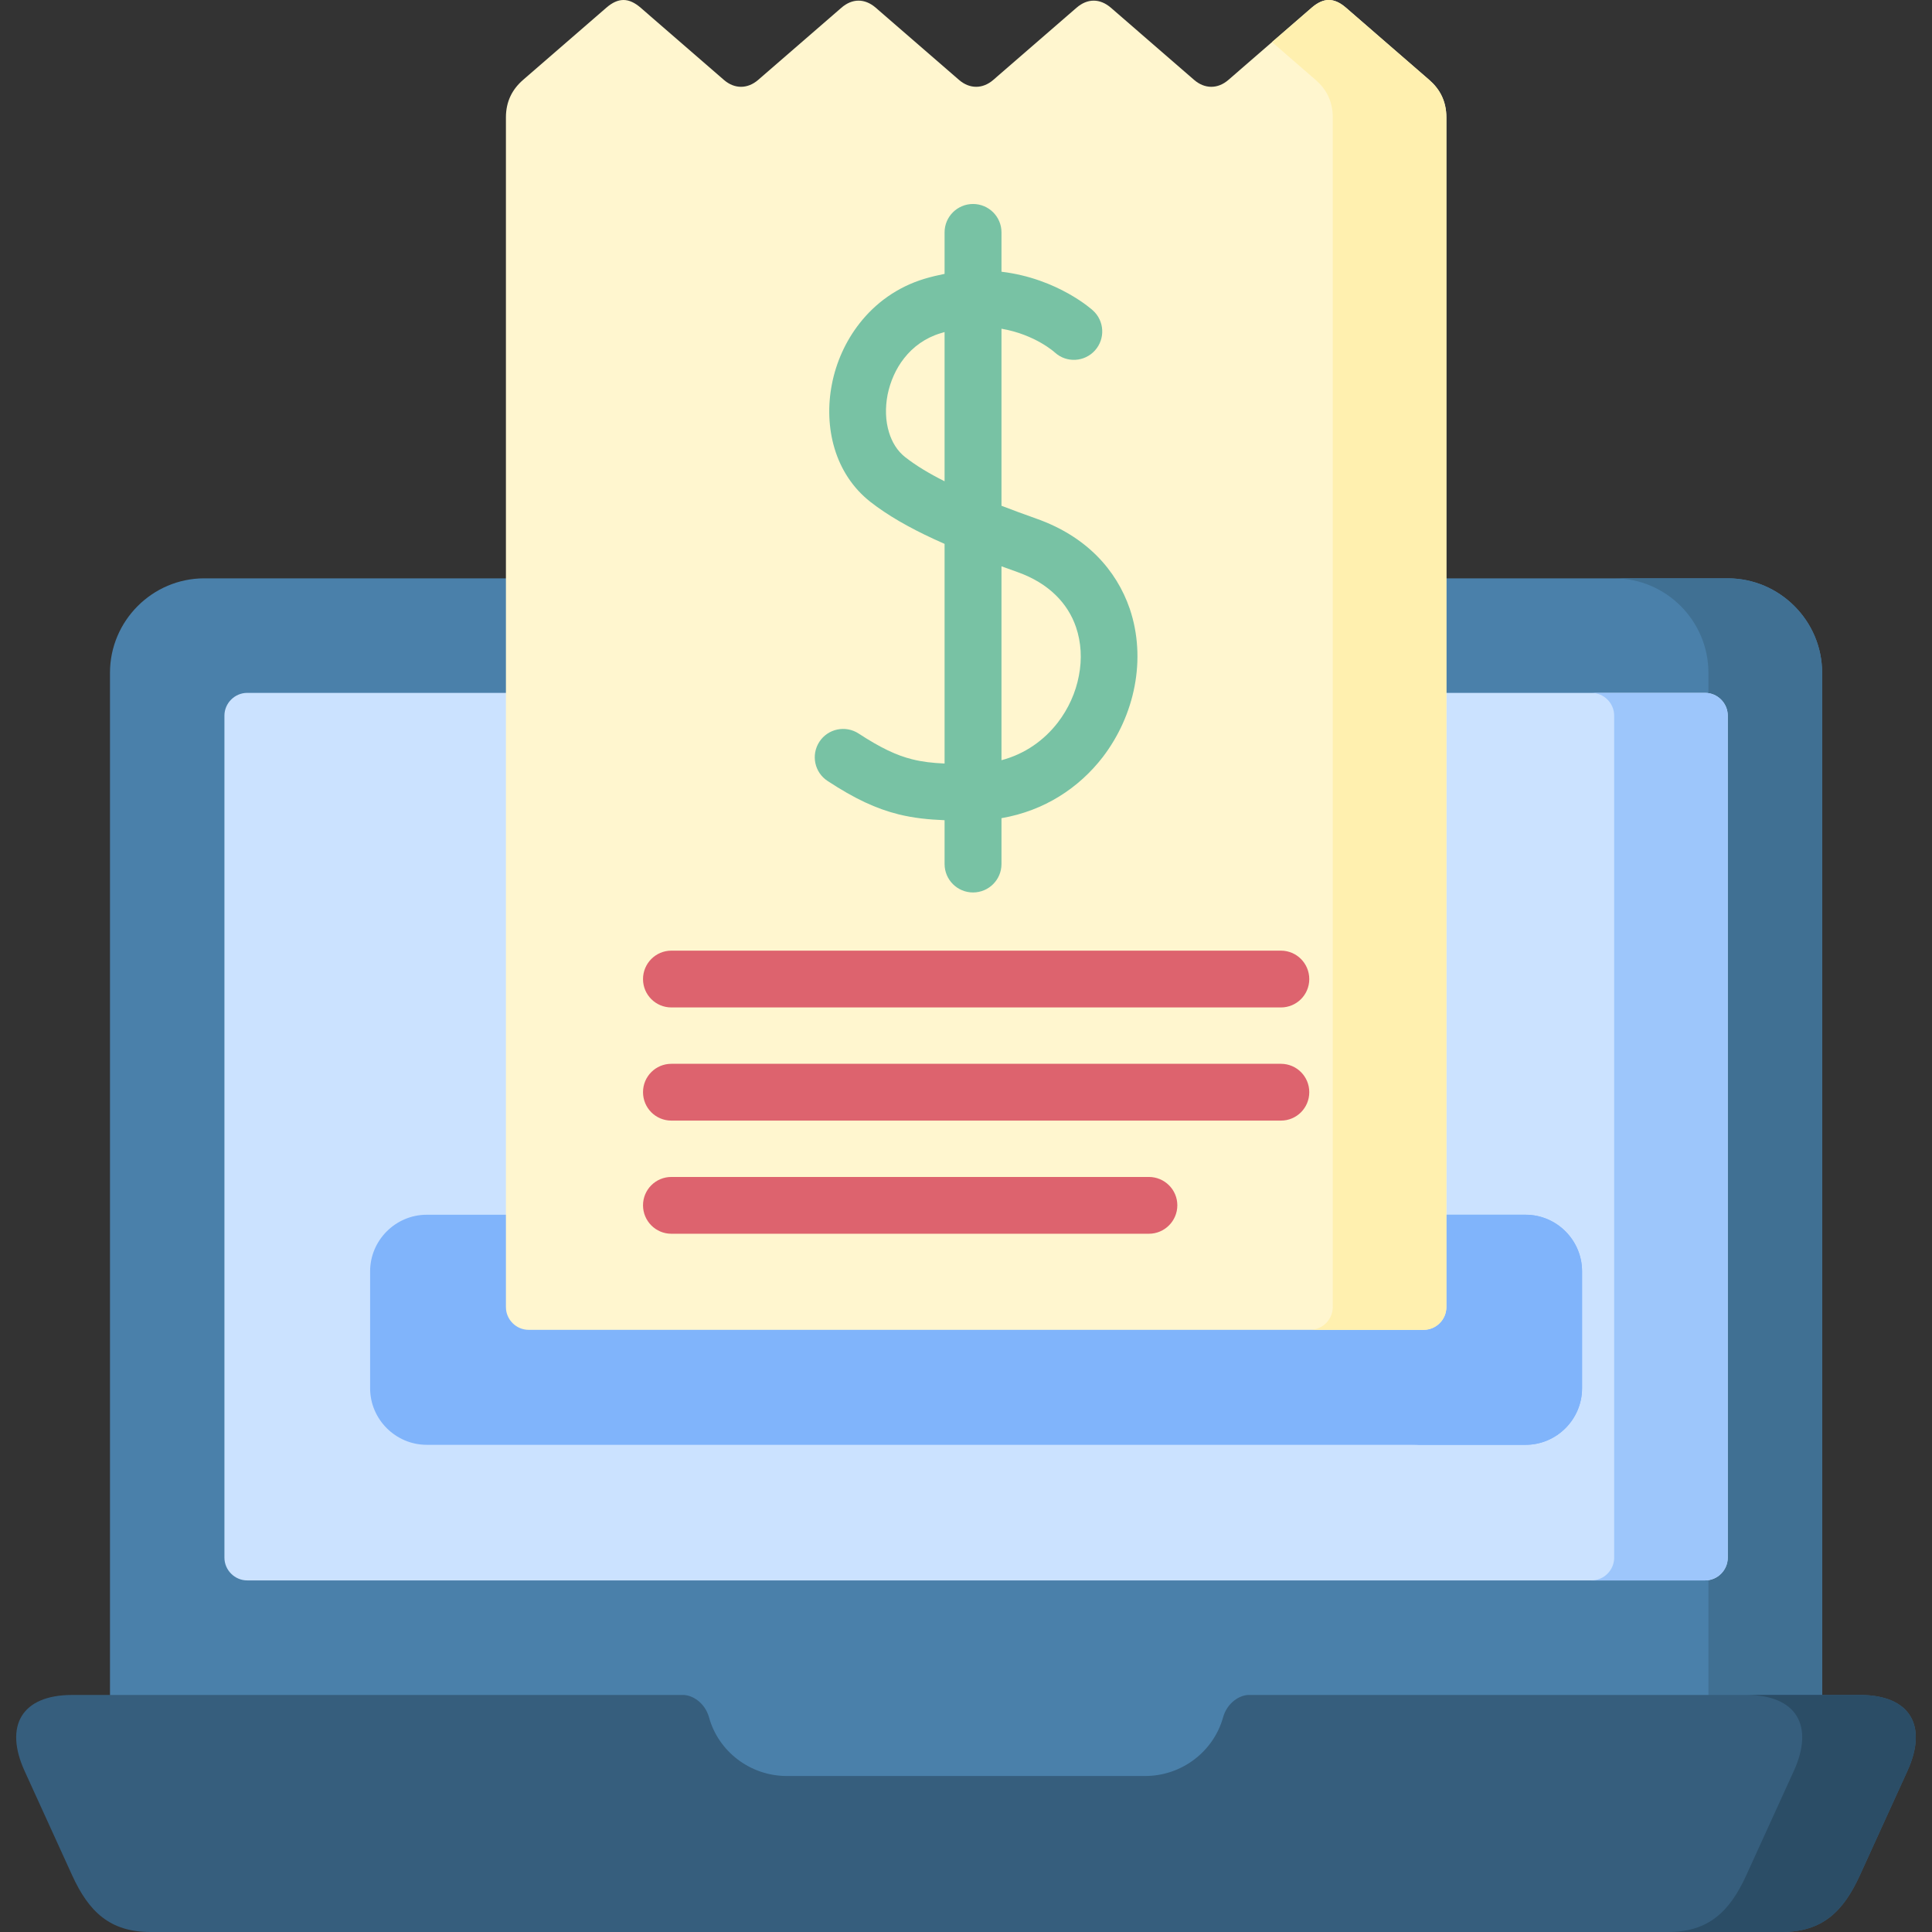 <svg id="Layer_1" enable-background="new 0 0 512 512" height="512" viewBox="0 0 512 512" width="512" xmlns="http://www.w3.org/2000/svg"><rect x="0" y="0" width="512" height="512" fill="#333333" stroke="none"/><g><g clip-rule="evenodd" fill-rule="evenodd"><path d="m482.881 479.139v-300.866c0-13.742-11.267-25.008-25.008-25.008h-403.745c-13.741 0-24.98 11.266-24.98 25.008v300.865h453.733z" fill="#4a80aa"/><path d="m482.881 479.139v-300.866c0-13.742-11.267-25.008-25.008-25.008h-30.102c13.741 0 24.979 11.266 24.979 25.008v300.865h30.131z" fill="#407093"/><path d="m39.874 512h432.252c10.755 0 16.331-5.35 20.74-14.993l12.604-27.654c5.436-11.892.883-20.172-12.604-20.172h-161.885c-2.418 0-5.747 1.991-6.856 5.946-2.504 8.99-10.897 15.533-20.655 15.533h-94.94c-9.758 0-18.151-6.543-20.627-15.533-1.109-3.955-4.467-5.946-6.885-5.946h-161.885c-13.486 0-18.038 8.279-12.604 20.172l12.604 27.654c4.41 9.643 10.014 14.993 20.741 14.993z" fill="#365e7d"/><path d="m442.025 512h30.101c10.755 0 16.331-5.35 20.74-14.993l12.604-27.654c5.436-11.892.883-20.172-12.604-20.172h-30.101c13.485 0 18.038 8.279 12.604 20.172l-12.604 27.654c-4.409 9.643-10.014 14.993-20.74 14.993z" fill="#2b4d66"/><path d="m65.508 183.621h386.36c3.3 0 6.004 2.732 6.004 6.032v223.14c0 3.3-2.704 6.032-6.004 6.032h-386.36c-3.302 0-6.032-2.732-6.032-6.032v-223.14c0-3.3 2.731-6.032 6.032-6.032z" fill="#cbe2ff"/><path d="m421.74 183.621h30.129c3.3 0 6.004 2.732 6.004 6.032v223.14c0 3.3-2.704 6.032-6.004 6.032h-30.129c3.328 0 6.031-2.732 6.031-6.032v-223.14c0-3.3-2.703-6.032-6.031-6.032z" fill="#9dc6fb"/><path d="m113.077 382.889h291.223c8.222 0 14.964-6.742 14.964-14.992v-30.983c0-8.251-6.742-14.993-14.964-14.993h-291.223c-8.221 0-14.993 6.742-14.993 14.993v30.983c0 8.25 6.772 14.992 14.993 14.992z" fill="#80b4fb"/><path d="m374.17 382.889h30.13c8.222 0 14.964-6.742 14.964-14.992v-30.983c0-8.251-6.742-14.993-14.964-14.993h-30.13c8.251 0 14.994 6.742 14.994 14.993v30.983c0 8.25-6.743 14.992-14.994 14.992z" fill="#80b4fb"/><path d="m254.136 21.167-22.05-19.118c-2.931-2.532-6.259-2.476-9.104 0l-22.049 19.118c-2.788 2.42-6.26 2.477-9.104 0l-22.049-19.118c-3.13-2.703-5.918-2.76-9.104 0l-22.05 19.118c-2.787 2.42-4.552 5.605-4.552 9.959v315.263c0 3.299 2.704 6.031 6.032 6.031h237.166c3.327 0 6.03-2.732 6.03-6.031v-315.263c0-4.354-1.764-7.539-4.553-9.959l-22.048-19.118c-3.186-2.76-5.975-2.703-9.104 0l-22.05 19.118c-2.845 2.477-6.316 2.42-9.104 0l-22.05-19.118c-2.874-2.476-6.174-2.532-9.105 0l-22.049 19.118c-2.815 2.447-6.286 2.447-9.103 0z" fill="#fff6cf"/><path d="m347.17 352.42h30.103c3.327 0 6.03-2.732 6.03-6.031v-315.263c0-4.354-1.764-7.539-4.553-9.959l-22.049-19.118c-3.186-2.76-5.975-2.703-9.104 0l-10.499 9.104 11.551 10.014c2.788 2.42 4.552 5.605 4.552 9.959v315.263c0 3.298-2.73 6.031-6.031 6.031z" fill="#fff0af"/></g><path d="m289.614 82.251c3.1 2.788 3.33 7.541.569 10.613-2.788 3.101-7.539 3.356-10.612.568-.028-.028-5.206-4.779-14.168-6.316v46.915c2.902 1.138 6.003 2.248 9.246 3.414 13.229 4.666 21.225 13.6 24.752 23.899 2.219 6.572 2.59 13.656 1.28 20.484-1.28 6.743-4.182 13.258-8.478 18.862-6.258 8.081-15.391 14.169-26.8 16.132v12.15c0 4.181-3.386 7.539-7.54 7.539-4.153 0-7.539-3.358-7.539-7.539v-11.608c-4.41-.172-8.279-.598-12.12-1.536-6.061-1.508-11.693-4.154-18.862-8.849-3.499-2.276-4.467-6.914-2.191-10.413 2.276-3.471 6.941-4.439 10.413-2.162 5.719 3.727 9.958 5.774 14.226 6.827 2.59.655 5.348.969 8.535 1.11v-58.21c-.996-.428-1.963-.882-2.902-1.309-6.629-3.072-12.205-6.259-16.785-9.845-4.667-3.669-7.824-8.62-9.475-14.139-1.622-5.406-1.82-11.353-.683-17.099 1.109-5.691 3.585-11.296 7.313-16.048 4.182-5.348 9.958-9.615 17.184-11.806 1.821-.541 3.613-.968 5.349-1.31v-11.008c0-4.153 3.386-7.511 7.539-7.511 4.154 0 7.54 3.358 7.54 7.511v10.441c15.02 1.795 24.181 10.215 24.209 10.243zm-39.29 5.747c-.342.086-.711.199-1.053.313-4.069 1.224-7.311 3.613-9.674 6.629-2.219 2.817-3.669 6.201-4.381 9.674-.655 3.442-.568 6.885.37 9.929.797 2.646 2.22 4.979 4.296 6.601 2.816 2.219 6.315 4.324 10.441 6.401v-39.547zm19.347 63.616c-1.48-.512-2.901-1.025-4.268-1.537v51.383c6.258-1.65 11.322-5.32 14.909-9.957 2.844-3.699 4.778-7.995 5.603-12.434.854-4.354.626-8.819-.768-12.888-2.105-6.173-7.084-11.58-15.476-14.567z" fill="#78c2a4"/><path d="m177.917 266.982c-4.153 0-7.511-3.358-7.511-7.512 0-4.153 3.357-7.539 7.511-7.539h161.543c4.154 0 7.511 3.386 7.511 7.539s-3.356 7.512-7.511 7.512zm0 59.974c-4.153 0-7.511-3.386-7.511-7.539s3.357-7.511 7.511-7.511h126.549c4.153 0 7.539 3.357 7.539 7.511s-3.386 7.539-7.539 7.539zm0-29.986c-4.153 0-7.511-3.358-7.511-7.539 0-4.154 3.357-7.513 7.511-7.513h161.543c4.154 0 7.511 3.358 7.511 7.513 0 4.181-3.356 7.539-7.511 7.539z" fill="#dd636e"/></g></svg>